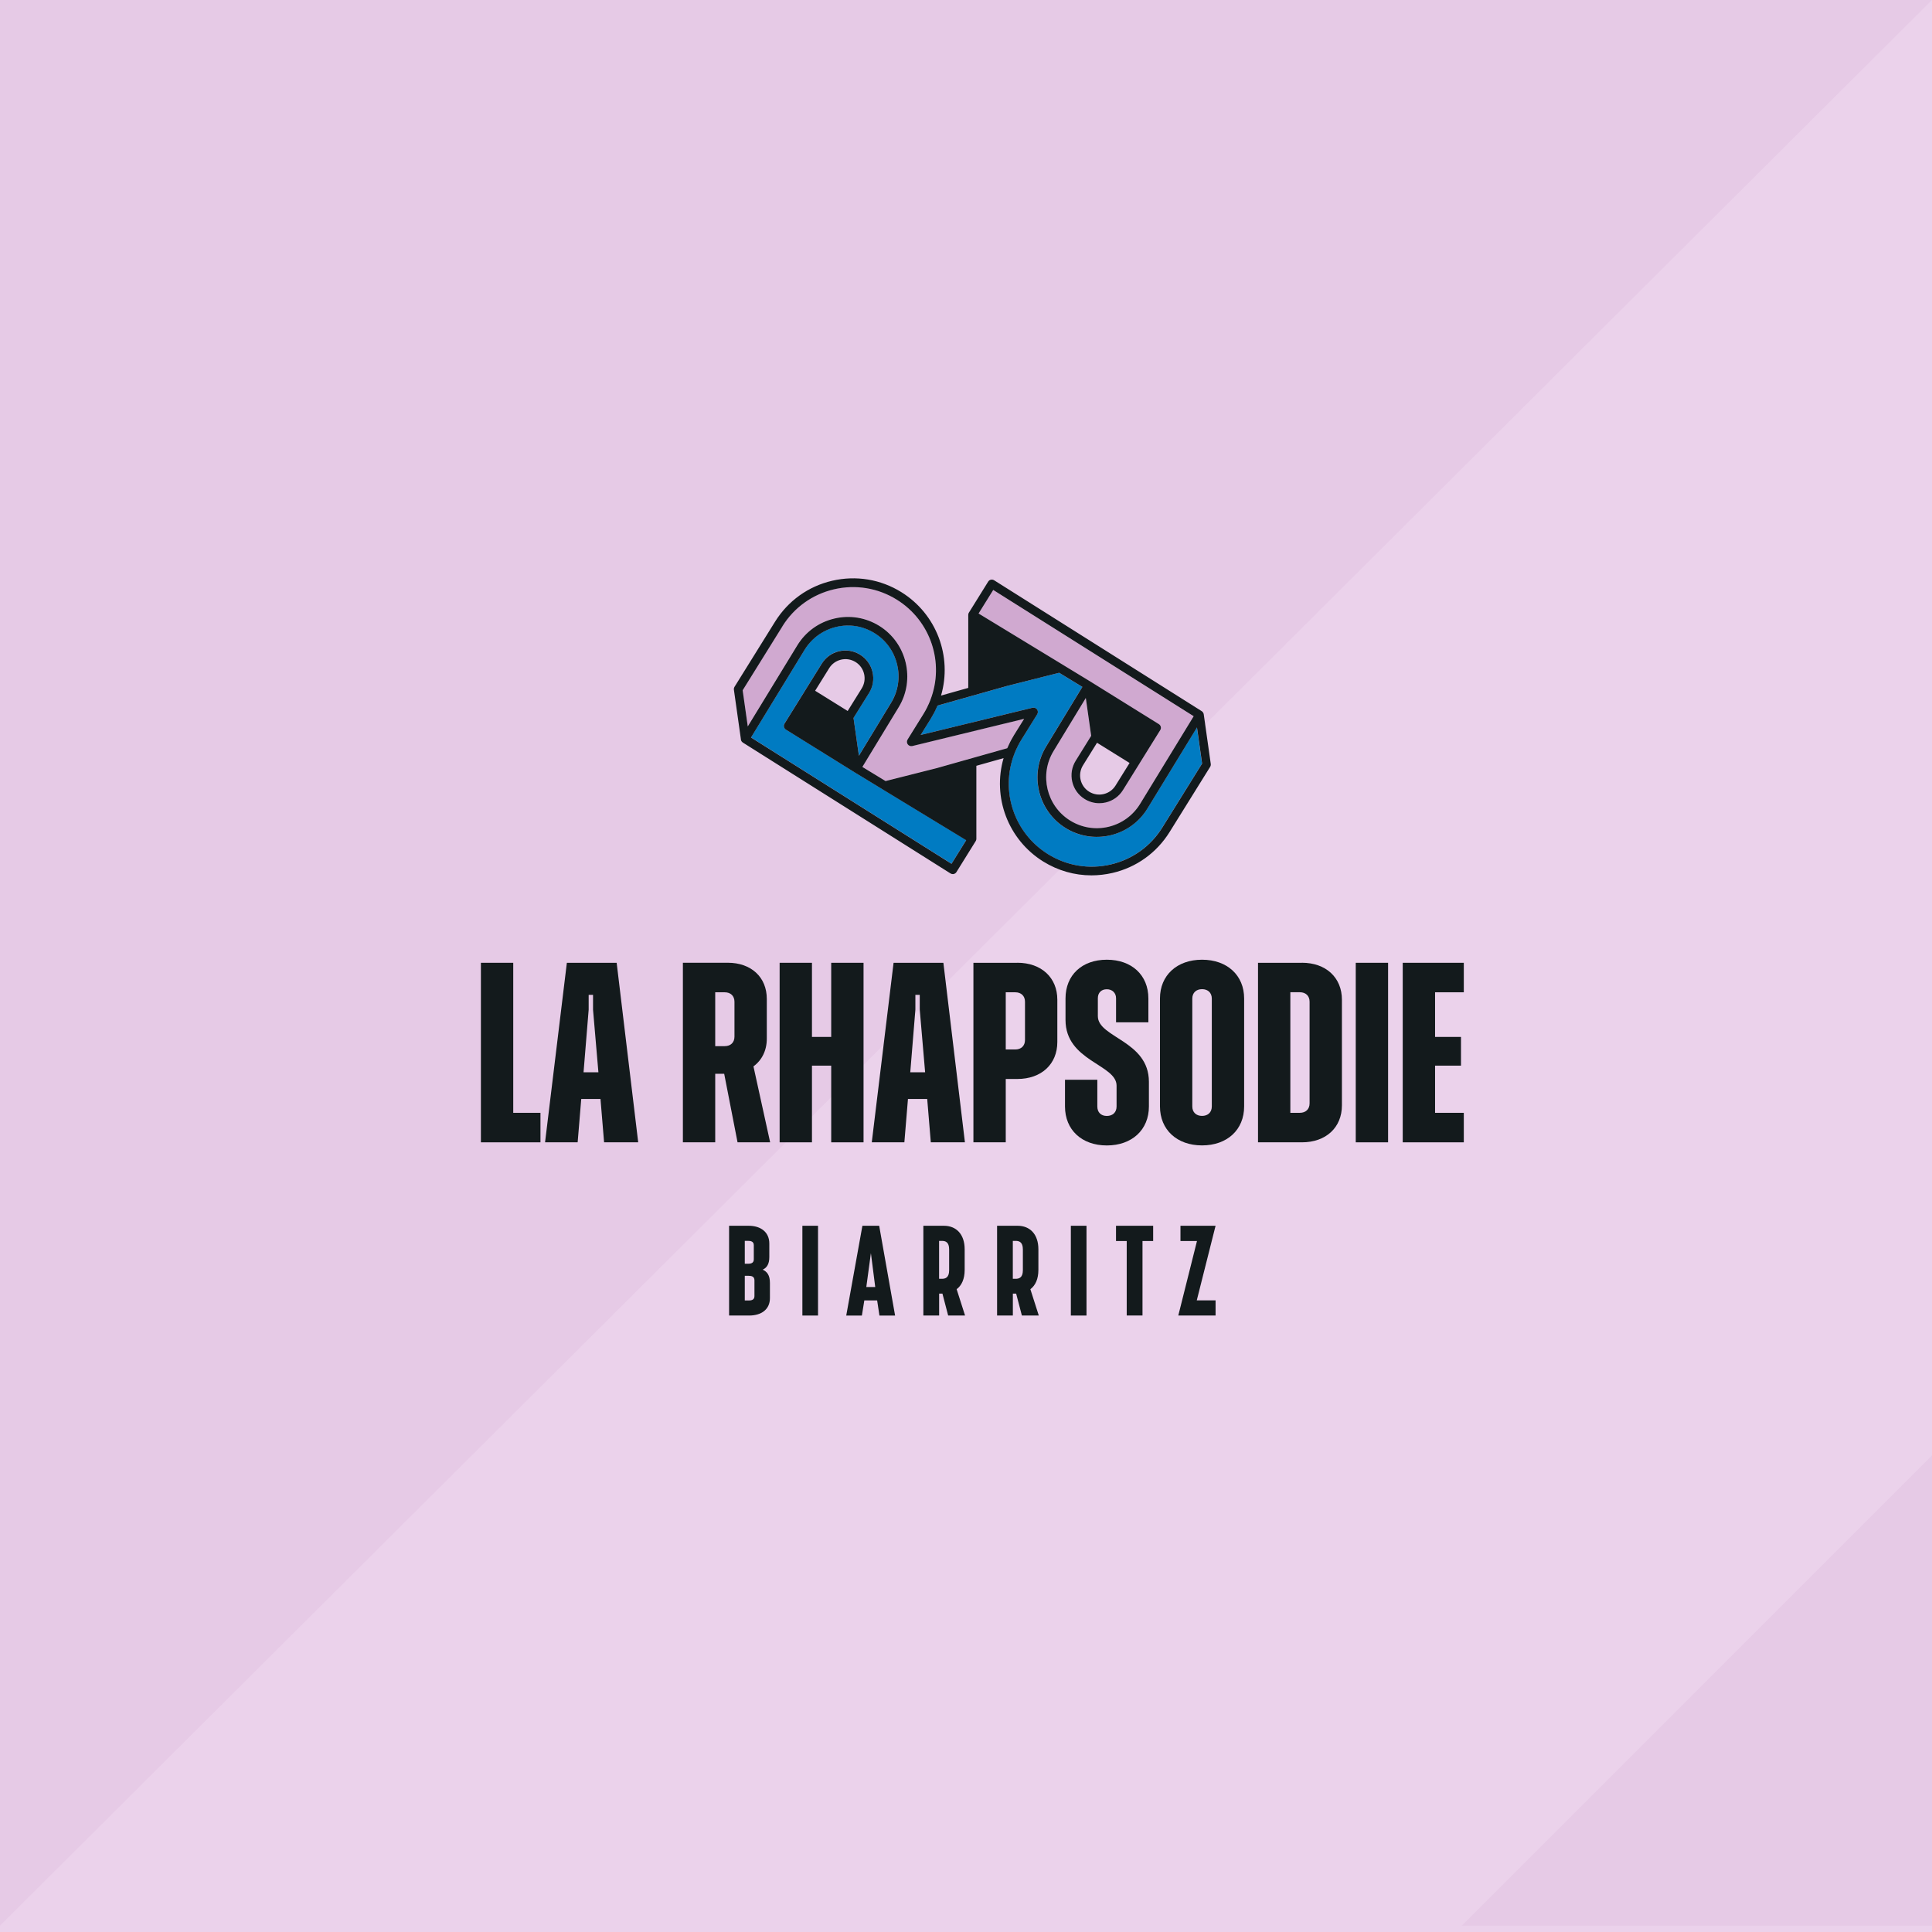 <svg width="887" height="887" viewBox="0 0 887 887" fill="none" xmlns="http://www.w3.org/2000/svg">
<rect width="887" height="887" fill="#EBD2EB"/>
<path d="M887 0H0V884.082L887 0Z" fill="#E6CAE6"/>
<path d="M671.086 884.083L887 884.083L887 668.168L671.086 884.083Z" fill="#E6CAE6"/>
<path d="M235.635 442.025H220.79V524.453H248.132V510.907H235.635V442.025Z" fill="#131A1C"/>
<path d="M260.251 442.025L250.241 524.453H265.205L266.857 504.542H275.692L277.344 524.453H293.005L283.115 442.025H260.251ZM267.912 492.309L270.26 463.567V456.745H272.27V463.567L274.737 492.309H267.912Z" fill="#131A1C"/>
<path d="M352.045 476.874V458.614C352.045 448.609 344.862 442.005 334.136 442.005H313.521V524.433H328.365V492.985H332.485L338.613 524.433H353.578L345.917 489.584C349.797 486.76 352.045 482.284 352.045 476.874ZM337.201 475.939C337.201 478.644 335.43 480.295 332.723 480.295H328.365V455.571H332.723C335.43 455.571 337.201 457.222 337.201 459.927V475.939Z" fill="#131A1C"/>
<path d="M381.616 476.059H372.78V442.025H357.936V524.453H372.78V489.246H381.616V524.453H396.461V442.025H381.616V476.059Z" fill="#131A1C"/>
<path d="M410.25 442.025L400.24 524.453H415.204L416.856 504.542H425.691L427.343 524.453H443.004L433.114 442.025H410.25ZM417.911 492.309L420.259 463.567V456.745H422.269V463.567L424.736 492.309H417.911Z" fill="#131A1C"/>
<path d="M467.043 442.025H446.905V524.453H461.75V495.372H467.043C478.127 495.372 485.43 488.55 485.43 478.406V458.972C485.43 448.848 478.127 442.005 467.043 442.005V442.025ZM470.585 477.471C470.585 480.176 468.814 481.827 466.108 481.827H461.75V455.571H466.108C468.814 455.571 470.585 457.222 470.585 459.927V477.471Z" fill="#131A1C"/>
<path d="M504.034 466.531V458.296C504.034 455.71 505.685 454.179 508.153 454.179C510.621 454.179 512.392 455.83 512.392 458.296V469.355H527.236V458.396C527.236 447.675 519.575 440.613 508.153 440.613C496.731 440.613 489.189 447.675 489.189 458.396V468.281C489.189 487.237 512.63 488.65 512.63 498.436V507.983C512.63 510.689 510.859 512.339 508.153 512.339C505.447 512.339 503.795 510.689 503.795 507.983V495.731H488.95V507.983C488.95 518.705 496.611 525.885 508.153 525.885C519.695 525.885 527.475 518.705 527.475 507.983V496.685C527.475 477.73 504.034 476.437 504.034 466.531Z" fill="#131A1C"/>
<path d="M551.874 440.613C540.332 440.613 532.552 447.794 532.552 458.396V507.963C532.552 518.685 540.332 525.865 551.874 525.865C563.416 525.865 571.196 518.685 571.196 507.963V458.396C571.196 447.794 563.416 440.613 551.874 440.613ZM556.351 507.963C556.351 510.669 554.58 512.32 551.874 512.32C549.168 512.32 547.397 510.669 547.397 507.963V458.495C547.397 455.79 549.168 454.139 551.874 454.139C554.58 454.139 556.351 455.79 556.351 458.495V507.963Z" fill="#131A1C"/>
<path d="M597.702 442.025H577.563V524.453H597.702C608.785 524.453 616.088 517.63 616.088 507.486V458.972C616.088 448.848 608.785 442.005 597.702 442.005V442.025ZM601.244 506.551C601.244 509.256 599.473 510.907 596.766 510.907H592.408V455.551H596.766C599.473 455.551 601.244 457.202 601.244 459.907V506.531V506.551Z" fill="#131A1C"/>
<path d="M637.282 442.025H622.438V524.453H637.282V442.025Z" fill="#131A1C"/>
<path d="M672.046 455.571V442.025H644.008V524.453H672.046V510.907H658.853V489.246H670.752V476.059H658.853V455.571H672.046Z" fill="#131A1C"/>
<path d="M405.035 362.264L392.16 354.427C392.16 354.427 392.12 354.407 392.1 354.387L360.819 334.934C360.361 334.656 360.043 334.218 359.923 333.701C359.804 333.184 359.883 332.647 360.162 332.209L369.674 316.913C369.674 316.913 369.773 316.734 369.813 316.654C369.853 316.595 369.893 316.535 369.933 316.475L377.295 304.64C379.106 301.736 381.912 299.727 385.235 298.952C388.558 298.176 391.981 298.733 394.886 300.543C397.792 302.353 399.801 305.158 400.577 308.479C401.354 311.801 400.776 315.222 398.986 318.126L391.862 329.564L394.329 346.928L409.154 322.542C415.761 311.682 412.358 297.38 401.553 290.677C396.239 287.375 389.971 286.361 383.882 287.793C377.793 289.245 372.639 292.965 369.395 298.315L344.8 338.554L436.834 396.536L443.58 385.695L405.194 362.344C405.194 362.344 405.095 362.264 405.035 362.244V362.264Z" fill="#007BC2"/>
<path d="M366.014 296.248C369.835 290.002 375.865 285.626 382.989 283.936C390.112 282.245 397.455 283.438 403.684 287.297C416.32 295.154 420.32 311.882 412.579 324.612L395.903 352.042L406.549 358.526L430.17 352.559H430.21C430.289 352.559 430.349 352.499 430.428 352.479L462.426 343.449C462.665 342.872 462.944 342.355 463.183 341.798C463.382 341.38 463.561 340.962 463.76 340.565C464.178 339.729 464.635 338.934 465.113 338.138C465.232 337.939 465.332 337.7 465.471 337.501L470.167 329.963L418.827 342.454C418.051 342.653 417.215 342.335 416.738 341.679C416.38 341.181 416.28 340.545 416.439 339.968C416.479 339.789 416.559 339.59 416.678 339.431L423.961 327.715C424.538 326.78 425.076 325.806 425.593 324.791C425.692 324.592 425.772 324.374 425.871 324.175C426.269 323.319 426.667 322.464 427.046 321.529C427.085 321.45 427.105 321.37 427.125 321.31C433.712 304.264 427.264 284.91 411.703 275.243C403.047 269.873 392.819 268.182 382.909 270.489C372.979 272.797 364.562 278.844 359.189 287.476L340.941 316.815L343.29 333.404L366.014 296.208V296.248Z" fill="#D0A9D0"/>
<path d="M487.798 305.138L500.673 312.975C500.673 312.975 500.712 312.995 500.732 313.015L532.014 332.468C532.472 332.746 532.79 333.184 532.909 333.701C533.029 334.218 532.949 334.755 532.671 335.193L523.159 350.489C523.159 350.489 523.059 350.668 523.02 350.747C522.98 350.807 522.94 350.867 522.9 350.927L515.537 362.762C513.727 365.666 510.921 367.675 507.598 368.45C506.623 368.669 505.647 368.788 504.672 368.788C502.324 368.788 499.996 368.132 497.946 366.859C495.041 365.049 493.031 362.244 492.255 358.923C491.479 355.601 492.036 352.18 493.847 349.276L500.951 337.838L498.484 320.474L483.659 344.86C477.052 355.72 480.475 370.022 491.26 376.725C496.573 380.027 502.842 381.041 508.931 379.609C515.02 378.157 520.174 374.437 523.418 369.087L548.013 328.848L455.999 270.846L449.253 281.687L487.639 305.038C487.639 305.038 487.738 305.118 487.798 305.138Z" fill="#D0A9D0"/>
<path d="M429.056 326.82C428.638 327.655 428.18 328.451 427.703 329.227C427.583 329.445 427.464 329.664 427.345 329.883L422.648 337.422L473.989 324.93C474.765 324.731 475.6 325.05 476.078 325.706C476.436 326.203 476.536 326.84 476.376 327.417C476.317 327.596 476.257 327.795 476.138 327.954L468.855 339.669C468.277 340.604 467.74 341.579 467.223 342.593C467.123 342.792 467.044 343.011 466.944 343.21C466.546 344.065 466.148 344.921 465.77 345.836C465.73 345.915 465.71 345.995 465.671 346.074C459.084 363.121 465.531 382.474 481.093 392.141C489.749 397.512 499.977 399.203 509.887 396.895C519.797 394.588 528.234 388.541 533.607 379.908L551.854 350.57L549.506 333.981L526.781 371.176C522.961 377.422 516.931 381.798 509.807 383.489C502.683 385.179 495.34 383.986 489.112 380.107C476.476 372.25 472.476 355.522 480.217 342.792L496.893 315.363L486.246 308.878L462.626 314.846H462.586C462.507 314.846 462.447 314.905 462.367 314.925L430.369 323.956C430.131 324.532 429.852 325.05 429.613 325.607C429.414 326.024 429.235 326.442 429.036 326.84L429.056 326.82Z" fill="#007BC2"/>
<path d="M340.146 339.589C340.146 339.589 340.185 339.729 340.205 339.808C340.245 339.967 340.325 340.106 340.404 340.246C340.444 340.305 340.484 340.365 340.543 340.445C340.663 340.584 340.782 340.723 340.941 340.823C340.981 340.842 341.001 340.882 341.021 340.902L436.398 401.012C436.717 401.211 437.095 401.31 437.453 401.31C437.592 401.31 437.751 401.31 437.891 401.251C438.408 401.131 438.846 400.813 439.124 400.356L447.98 386.114C448.099 385.915 448.179 385.696 448.218 385.477C448.218 385.418 448.218 385.358 448.238 385.298C448.238 385.219 448.258 385.159 448.258 385.08V351.583L460.755 348.063C455.521 366.004 462.805 385.477 478.943 395.522C485.709 399.719 493.33 401.887 501.111 401.887C504.314 401.887 507.558 401.509 510.762 400.773C521.726 398.227 531.019 391.544 536.969 381.996L555.595 352.061C555.834 351.663 555.933 351.186 555.873 350.728L552.65 327.933C552.65 327.933 552.63 327.874 552.63 327.834C552.63 327.754 552.59 327.695 552.57 327.615C552.53 327.456 552.451 327.317 552.371 327.177C552.331 327.118 552.292 327.058 552.232 326.979C552.113 326.839 551.993 326.7 551.834 326.601C551.794 326.581 551.774 326.541 551.754 326.521L456.417 266.411C455.959 266.133 455.422 266.033 454.905 266.153C454.387 266.272 453.949 266.59 453.671 267.048L444.816 281.289C444.696 281.488 444.617 281.707 444.577 281.926C444.577 281.986 444.577 282.045 444.557 282.105C444.557 282.185 444.537 282.244 444.537 282.324V315.82L432.04 319.341C437.274 301.399 429.991 281.926 413.852 271.881C404.301 265.934 392.998 264.084 382.053 266.63C371.089 269.176 361.796 275.859 355.846 285.407L337.22 315.342C336.982 315.74 336.882 316.218 336.942 316.675L340.165 339.47C340.165 339.47 340.185 339.53 340.185 339.569L340.146 339.589ZM436.836 396.576L344.802 338.595L369.397 298.356C372.661 293.025 377.815 289.286 383.884 287.834C389.973 286.381 396.242 287.416 401.555 290.718C412.36 297.421 415.763 311.722 409.156 322.583L394.331 346.969L391.864 329.604L398.988 318.167C400.798 315.263 401.356 311.842 400.58 308.52C399.804 305.198 397.774 302.374 394.888 300.583C391.983 298.773 388.56 298.216 385.237 298.992C381.914 299.768 379.088 301.797 377.297 304.681L369.935 316.516C369.935 316.516 369.855 316.635 369.815 316.695C369.756 316.775 369.716 316.874 369.676 316.954L360.164 332.25C359.886 332.707 359.786 333.244 359.925 333.741C360.045 334.259 360.363 334.696 360.821 334.975L392.102 354.428C392.102 354.428 392.142 354.448 392.162 354.468L405.037 362.305C405.037 362.305 405.137 362.384 405.196 362.404L443.582 385.756L436.836 396.596V396.576ZM389.177 326.422L374.233 317.133L380.68 306.77C381.914 304.78 383.864 303.388 386.153 302.851C388.441 302.314 390.789 302.712 392.799 303.945C394.789 305.178 396.182 307.128 396.719 309.415C397.256 311.702 396.858 314.05 395.625 316.059L389.177 326.422ZM455.999 270.847L548.033 328.828L523.438 369.067C520.174 374.398 515.02 378.138 508.951 379.59C502.862 381.042 496.594 380.007 491.28 376.706C480.475 370.002 477.072 355.701 483.679 344.841L498.504 320.454L500.971 337.819L493.867 349.256C492.057 352.16 491.499 355.582 492.275 358.903C493.051 362.225 495.081 365.05 497.967 366.84C500.016 368.113 502.325 368.769 504.693 368.769C505.668 368.769 506.643 368.65 507.618 368.431C510.941 367.655 513.767 365.626 515.558 362.742L522.92 350.907C522.92 350.907 523 350.788 523.04 350.728C523.099 350.649 523.139 350.549 523.179 350.47L532.691 335.174C532.969 334.716 533.049 334.179 532.93 333.682C532.81 333.184 532.492 332.727 532.034 332.449L500.753 312.995C500.753 312.995 500.713 312.975 500.693 312.956L487.818 305.119C487.818 305.119 487.718 305.039 487.659 305.019L449.273 281.667L456.019 270.827L455.999 270.847ZM503.658 341.002L518.602 350.291L512.155 360.654C510.921 362.643 508.971 364.035 506.682 364.572C504.394 365.109 502.046 364.711 500.036 363.478C498.046 362.245 496.653 360.296 496.116 358.008C495.579 355.721 495.977 353.374 497.21 351.365L503.658 341.002ZM462.407 314.925C462.407 314.925 462.566 314.865 462.626 314.845C462.626 314.845 462.645 314.845 462.665 314.845L486.286 308.878L496.932 315.362L480.256 342.792C472.515 355.502 476.515 372.25 489.151 380.107C495.38 383.966 502.723 385.159 509.846 383.488C516.97 381.798 523 377.422 526.821 371.176L549.546 333.98L551.894 350.569L533.646 379.908C528.273 388.56 519.836 394.587 509.926 396.895C500.016 399.202 489.768 397.511 481.132 392.141C465.571 382.474 459.103 363.12 465.71 346.074C465.75 345.994 465.77 345.915 465.809 345.835C466.168 344.9 466.566 344.045 466.983 343.209C467.083 343.011 467.163 342.792 467.262 342.593C467.76 341.578 468.317 340.604 468.894 339.669L476.177 327.953C476.276 327.774 476.356 327.595 476.416 327.416C476.575 326.839 476.475 326.203 476.117 325.706C475.64 325.049 474.824 324.751 474.028 324.93L422.688 337.421L427.384 329.883C427.503 329.684 427.623 329.445 427.742 329.226C428.22 328.45 428.657 327.635 429.095 326.819C429.294 326.422 429.473 326.004 429.672 325.586C429.931 325.029 430.19 324.512 430.428 323.935L462.427 314.905L462.407 314.925ZM359.209 287.535C364.582 278.883 373.019 272.856 382.929 270.548C392.859 268.241 403.087 269.932 411.723 275.302C427.284 284.969 433.752 304.323 427.145 321.369C427.105 321.449 427.085 321.528 427.066 321.588C426.707 322.523 426.309 323.378 425.891 324.234C425.792 324.433 425.712 324.651 425.613 324.85C425.115 325.865 424.558 326.839 423.981 327.774L416.698 339.49C416.598 339.669 416.519 339.848 416.459 340.027C416.3 340.604 416.4 341.24 416.758 341.738C417.235 342.394 418.051 342.692 418.847 342.513L470.187 330.022L465.491 337.56C465.372 337.759 465.252 337.998 465.133 338.197C464.655 338.993 464.198 339.788 463.78 340.624C463.581 341.021 463.402 341.439 463.203 341.857C462.944 342.414 462.685 342.931 462.446 343.508L430.448 352.538C430.448 352.538 430.309 352.598 430.229 352.618C430.229 352.618 430.21 352.618 430.19 352.618L406.569 358.585L395.923 352.101L412.599 324.671C420.34 311.961 416.34 295.213 403.704 287.356C397.475 283.497 390.132 282.284 383.009 283.995C375.885 285.685 369.855 290.061 366.034 296.307L343.309 333.503L340.961 316.914L359.209 287.575V287.535Z" fill="#131A1C"/>
<path d="M334.754 562.762H343.689C349.301 562.762 353.201 565.686 353.201 570.937V577.123C353.201 580.226 352.146 582.016 350.156 582.911C352.206 583.846 353.479 585.477 353.479 589.037V595.979C353.479 601.171 349.559 603.975 343.908 603.975H334.734V562.762H334.754ZM343.391 580.206C344.505 580.206 346.077 580.027 346.077 578.217V571.673C346.077 569.922 344.624 569.684 343.391 569.684H341.938V580.186H343.391V580.206ZM343.689 597.073C344.803 597.073 346.375 596.894 346.375 595.084V587.784C346.375 585.974 344.923 585.736 343.689 585.736H341.938V597.053H343.689V597.073Z" fill="#131A1C"/>
<path d="M368.382 562.763H375.565V603.977H368.382V562.763Z" fill="#131A1C"/>
<path d="M395.94 562.763H403.641L410.944 603.977H403.76L402.706 597.035H396.816L395.701 603.977H388.518L395.94 562.763ZM401.83 590.889L399.84 575.314L397.731 590.889H401.81H401.83Z" fill="#131A1C"/>
<path d="M423.923 562.764H433.375C438.987 562.764 442.887 566.622 442.887 573.564V583.012C442.887 587.15 441.554 590.133 439.205 591.884L443.066 603.957H435.305L432.679 593.913H431.166V603.957H423.923V562.744V562.764ZM432.44 587.11C433.892 587.11 435.763 586.692 435.763 583.191V573.624C435.763 570.183 434.012 569.705 432.44 569.705H431.146V587.09H432.44V587.11Z" fill="#131A1C"/>
<path d="M457.771 562.764H467.223C472.834 562.764 476.735 566.622 476.735 573.564V583.012C476.735 587.15 475.401 590.133 473.053 591.884L476.914 603.957H469.153L466.526 593.913H465.014V603.957H457.771V562.744V562.764ZM466.287 587.11C467.74 587.11 469.611 586.692 469.611 583.191V573.624C469.611 570.183 467.859 569.705 466.287 569.705H464.994V587.09H466.287V587.11Z" fill="#131A1C"/>
<path d="M491.638 562.763H498.821V603.977H491.638V562.763Z" fill="#131A1C"/>
<path d="M517.268 569.765H512.373V562.763H529.427V569.765H524.532V603.957H517.288V569.765H517.268Z" fill="#131A1C"/>
<path d="M549.545 569.765H541.964V562.763H558.082L549.446 597.015H558.082V603.957H540.969L549.545 569.765Z" fill="#131A1C"/>
</svg>
